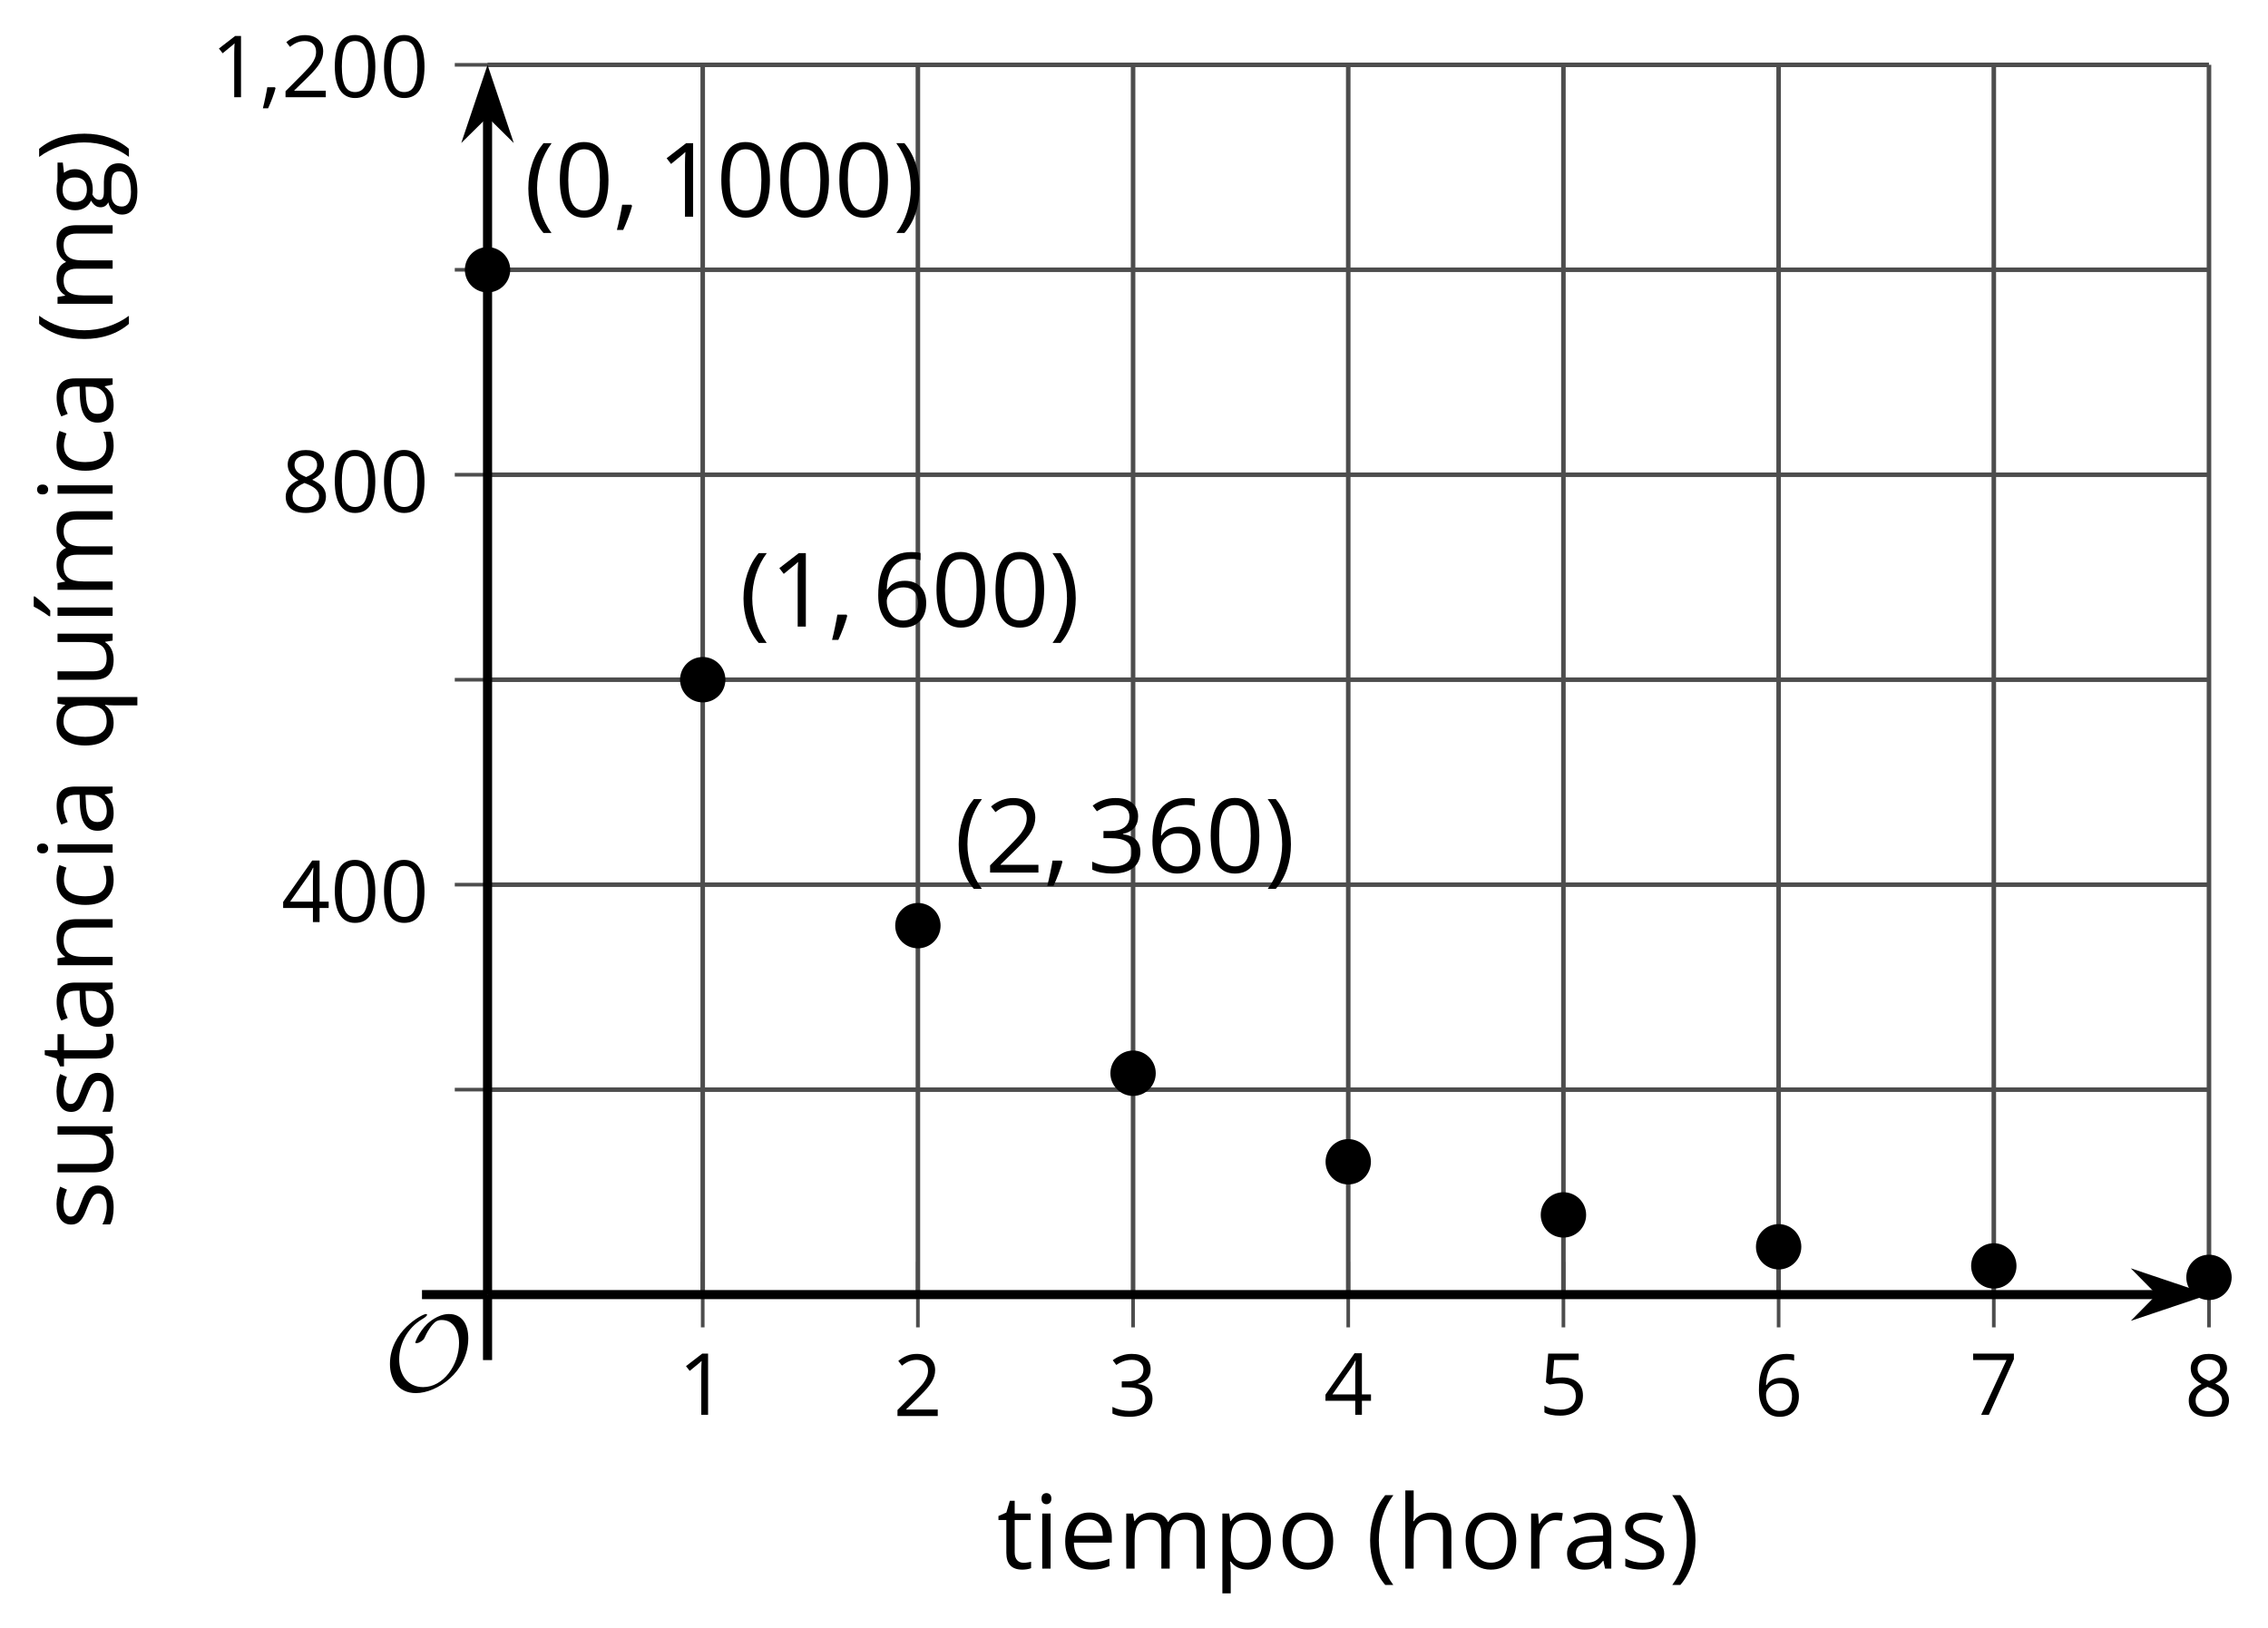 <?xml version='1.0' encoding='UTF-8'?>
<!-- This file was generated by dvisvgm 2.1.3 -->
<svg height='178.949pt' version='1.1' viewBox='-72 -72 249.22 178.949' width='249.22pt' xmlns='http://www.w3.org/2000/svg' xmlns:xlink='http://www.w3.org/1999/xlink'>
<defs>
<path d='M9.289 -5.762C9.289 -7.281 8.62 -8.428 7.161 -8.428C5.918 -8.428 4.866 -7.424 4.782 -7.352C3.826 -6.408 3.467 -5.332 3.467 -5.308C3.467 -5.236 3.527 -5.224 3.587 -5.224C3.814 -5.224 4.005 -5.344 4.184 -5.475C4.399 -5.631 4.411 -5.667 4.543 -5.942C4.651 -6.181 4.926 -6.767 5.368 -7.269C5.655 -7.592 5.894 -7.771 6.372 -7.771C7.532 -7.771 8.273 -6.814 8.273 -5.248C8.273 -2.809 6.539 -0.395 4.328 -0.395C2.63 -0.395 1.698 -1.745 1.698 -3.455C1.698 -5.081 2.534 -6.874 4.28 -7.902C4.399 -7.974 4.758 -8.189 4.758 -8.345C4.758 -8.428 4.663 -8.428 4.639 -8.428C4.22 -8.428 0.681 -6.528 0.681 -2.941C0.681 -1.267 1.554 0.263 3.539 0.263C5.87 0.263 9.289 -2.08 9.289 -5.762Z' id='g0-79'/>
<use id='g10-12' transform='scale(0.833)' xlink:href='#g5-12'/>
<use id='g10-16' transform='scale(0.833)' xlink:href='#g5-16'/>
<use id='g10-17' transform='scale(0.833)' xlink:href='#g5-17'/>
<use id='g10-18' transform='scale(0.833)' xlink:href='#g5-18'/>
<use id='g10-19' transform='scale(0.833)' xlink:href='#g5-19'/>
<use id='g10-20' transform='scale(0.833)' xlink:href='#g5-20'/>
<use id='g10-21' transform='scale(0.833)' xlink:href='#g5-21'/>
<use id='g10-22' transform='scale(0.833)' xlink:href='#g5-22'/>
<use id='g10-23' transform='scale(0.833)' xlink:href='#g5-23'/>
<use id='g10-24' transform='scale(0.833)' xlink:href='#g5-24'/>
<use id='g12-8' xlink:href='#g5-8'/>
<use id='g12-9' xlink:href='#g5-9'/>
<use id='g12-65' xlink:href='#g5-65'/>
<use id='g12-67' xlink:href='#g5-67'/>
<use id='g12-69' xlink:href='#g5-69'/>
<use id='g12-71' xlink:href='#g5-71'/>
<use id='g12-72' xlink:href='#g5-72'/>
<use id='g12-73' xlink:href='#g5-73'/>
<use id='g12-77' xlink:href='#g5-77'/>
<use id='g12-78' xlink:href='#g5-78'/>
<use id='g12-79' xlink:href='#g5-79'/>
<use id='g12-80' xlink:href='#g5-80'/>
<use id='g12-81' xlink:href='#g5-81'/>
<use id='g12-82' xlink:href='#g5-82'/>
<use id='g12-83' xlink:href='#g5-83'/>
<use id='g12-84' xlink:href='#g5-84'/>
<use id='g12-85' xlink:href='#g5-85'/>
<use id='g12-172' xlink:href='#g5-172'/>
<path d='M0.453 -3.099C0.453 -2.138 0.597 -1.238 0.878 -0.403S1.575 1.166 2.116 1.79H3C2.486 1.094 2.094 0.326 1.823 -0.519S1.414 -2.227 1.414 -3.111C1.414 -4.011 1.547 -4.884 1.812 -5.735C2.083 -6.586 2.481 -7.365 3.011 -8.077H2.116C1.58 -7.436 1.166 -6.691 0.884 -5.84C0.597 -4.989 0.453 -4.077 0.453 -3.099Z' id='g5-8'/>
<path d='M2.895 -3.099C2.895 -4.066 2.751 -4.978 2.47 -5.834C2.188 -6.685 1.773 -7.431 1.232 -8.077H0.337C0.867 -7.365 1.265 -6.586 1.536 -5.735C1.801 -4.884 1.934 -4.011 1.934 -3.111C1.934 -2.227 1.796 -1.359 1.525 -0.519C1.254 0.326 0.862 1.099 0.348 1.79H1.232C1.768 1.171 2.182 0.442 2.464 -0.392C2.751 -1.227 2.895 -2.133 2.895 -3.099Z' id='g5-9'/>
<path d='M1.934 -1.315H0.928C0.878 -0.978 0.796 -0.525 0.674 0.039C0.558 0.602 0.448 1.077 0.348 1.459H1.039C1.232 1.039 1.42 0.586 1.602 0.099C1.785 -0.392 1.923 -0.818 2.017 -1.188L1.934 -1.315Z' id='g5-12'/>
<path d='M5.906 -4.05C5.906 -5.398 5.68 -6.425 5.227 -7.138C4.768 -7.851 4.105 -8.204 3.227 -8.204C2.326 -8.204 1.657 -7.862 1.221 -7.182S0.564 -5.459 0.564 -4.05C0.564 -2.685 0.79 -1.652 1.243 -0.95C1.696 -0.243 2.359 0.11 3.227 0.11C4.133 0.11 4.807 -0.232 5.249 -0.923C5.685 -1.613 5.906 -2.652 5.906 -4.05ZM1.492 -4.05C1.492 -5.227 1.63 -6.077 1.906 -6.608C2.182 -7.144 2.624 -7.409 3.227 -7.409C3.84 -7.409 4.282 -7.138 4.553 -6.597C4.829 -6.061 4.967 -5.21 4.967 -4.05S4.829 -2.039 4.553 -1.492C4.282 -0.95 3.84 -0.68 3.227 -0.68C2.624 -0.68 2.182 -0.95 1.906 -1.481C1.63 -2.022 1.492 -2.873 1.492 -4.05Z' id='g5-16'/>
<path d='M3.95 0V-8.077H3.177L1.039 -6.425L1.525 -5.796C2.304 -6.431 2.746 -6.79 2.84 -6.873S3.022 -7.039 3.099 -7.116C3.072 -6.691 3.055 -6.238 3.055 -5.757V0H3.95Z' id='g5-17'/>
<path d='M5.862 0V-0.851H1.707V-0.895L3.475 -2.624C4.265 -3.392 4.801 -4.022 5.088 -4.525S5.519 -5.53 5.519 -6.044C5.519 -6.702 5.304 -7.221 4.873 -7.613C4.442 -8 3.845 -8.193 3.088 -8.193C2.21 -8.193 1.403 -7.884 0.657 -7.265L1.144 -6.641C1.514 -6.934 1.845 -7.133 2.144 -7.243C2.448 -7.354 2.762 -7.409 3.099 -7.409C3.564 -7.409 3.928 -7.282 4.188 -7.028C4.448 -6.779 4.58 -6.436 4.58 -6.006C4.58 -5.702 4.53 -5.414 4.425 -5.149S4.166 -4.613 3.961 -4.332S3.326 -3.586 2.68 -2.928L0.552 -0.79V0H5.862Z' id='g5-18'/>
<path d='M5.558 -6.177C5.558 -6.801 5.343 -7.293 4.906 -7.657C4.47 -8.011 3.862 -8.193 3.077 -8.193C2.597 -8.193 2.144 -8.122 1.713 -7.967C1.276 -7.823 0.895 -7.613 0.564 -7.354L1.028 -6.735C1.431 -6.994 1.785 -7.171 2.099 -7.265S2.746 -7.409 3.099 -7.409C3.564 -7.409 3.934 -7.298 4.199 -7.072C4.475 -6.845 4.608 -6.536 4.608 -6.144C4.608 -5.652 4.425 -5.265 4.055 -4.983C3.685 -4.707 3.188 -4.569 2.558 -4.569H1.751V-3.779H2.547C4.088 -3.779 4.856 -3.287 4.856 -2.309C4.856 -1.215 4.16 -0.669 2.762 -0.669C2.409 -0.669 2.033 -0.713 1.635 -0.807C1.243 -0.895 0.867 -1.028 0.519 -1.199V-0.326C0.856 -0.166 1.199 -0.05 1.558 0.011C1.912 0.077 2.304 0.11 2.729 0.11C3.713 0.11 4.47 -0.099 5.006 -0.508C5.541 -0.923 5.807 -1.519 5.807 -2.287C5.807 -2.823 5.652 -3.26 5.337 -3.591S4.541 -4.127 3.895 -4.21V-4.254C4.425 -4.365 4.834 -4.586 5.127 -4.912C5.414 -5.238 5.558 -5.663 5.558 -6.177Z' id='g5-19'/>
<path d='M6.243 -1.856V-2.691H5.044V-8.122H4.072L0.238 -2.657V-1.856H4.166V0H5.044V-1.856H6.243ZM4.166 -2.691H1.155L3.68 -6.282C3.834 -6.514 4 -6.807 4.177 -7.16H4.221C4.182 -6.497 4.166 -5.901 4.166 -5.376V-2.691Z' id='g5-20'/>
<path d='M3.077 -4.934C2.657 -4.934 2.238 -4.89 1.812 -4.807L2.017 -7.232H5.249V-8.077H1.232L0.928 -4.298L1.403 -3.994C1.989 -4.099 2.459 -4.155 2.807 -4.155C4.188 -4.155 4.878 -3.591 4.878 -2.464C4.878 -1.884 4.696 -1.442 4.343 -1.138C3.978 -0.834 3.475 -0.68 2.829 -0.68C2.459 -0.68 2.077 -0.729 1.696 -0.818C1.315 -0.917 0.994 -1.044 0.735 -1.21V-0.326C1.215 -0.033 1.906 0.11 2.818 0.11C3.751 0.11 4.486 -0.127 5.017 -0.602C5.553 -1.077 5.818 -1.735 5.818 -2.569C5.818 -3.304 5.575 -3.878 5.083 -4.298C4.597 -4.724 3.928 -4.934 3.077 -4.934Z' id='g5-21'/>
<path d='M0.646 -3.453C0.646 -2.332 0.89 -1.459 1.381 -0.829C1.873 -0.204 2.536 0.11 3.37 0.11C4.149 0.11 4.773 -0.133 5.227 -0.608C5.691 -1.094 5.917 -1.751 5.917 -2.591C5.917 -3.343 5.707 -3.939 5.293 -4.376C4.873 -4.812 4.298 -5.033 3.575 -5.033C2.696 -5.033 2.055 -4.718 1.652 -4.083H1.586C1.63 -5.238 1.878 -6.088 2.337 -6.63C2.796 -7.166 3.453 -7.436 4.32 -7.436C4.685 -7.436 5.011 -7.392 5.293 -7.298V-8.088C5.055 -8.16 4.724 -8.193 4.309 -8.193C3.099 -8.193 2.188 -7.801 1.569 -7.017C0.956 -6.227 0.646 -5.039 0.646 -3.453ZM3.359 -0.669C3.011 -0.669 2.702 -0.762 2.431 -0.956C2.166 -1.149 1.956 -1.409 1.807 -1.735S1.586 -2.414 1.586 -2.796C1.586 -3.055 1.669 -3.304 1.834 -3.541C1.994 -3.779 2.215 -3.967 2.492 -4.105S3.072 -4.309 3.403 -4.309C3.939 -4.309 4.337 -4.155 4.608 -3.851S5.011 -3.127 5.011 -2.591C5.011 -1.967 4.867 -1.492 4.575 -1.16C4.287 -0.834 3.884 -0.669 3.359 -0.669Z' id='g5-22'/>
<path d='M1.575 0H2.591L5.895 -7.343V-8.077H0.519V-7.232H4.923L1.575 0Z' id='g5-23'/>
<path d='M3.227 -8.193C2.503 -8.193 1.923 -8.022 1.492 -7.669C1.055 -7.326 0.84 -6.856 0.84 -6.271C0.84 -5.856 0.95 -5.486 1.171 -5.149C1.392 -4.818 1.757 -4.508 2.265 -4.221C1.138 -3.707 0.575 -2.983 0.575 -2.061C0.575 -1.37 0.807 -0.834 1.271 -0.453C1.735 -0.077 2.398 0.11 3.26 0.11C4.072 0.11 4.713 -0.088 5.182 -0.486C5.652 -0.89 5.884 -1.425 5.884 -2.094C5.884 -2.547 5.746 -2.945 5.47 -3.293C5.193 -3.635 4.729 -3.961 4.072 -4.276C4.613 -4.547 5.006 -4.845 5.254 -5.171S5.624 -5.862 5.624 -6.26C5.624 -6.862 5.409 -7.337 4.978 -7.68S3.961 -8.193 3.227 -8.193ZM1.481 -2.039C1.481 -2.436 1.602 -2.779 1.851 -3.061C2.099 -3.348 2.497 -3.608 3.044 -3.845C3.757 -3.586 4.26 -3.315 4.547 -3.039C4.834 -2.757 4.978 -2.442 4.978 -2.083C4.978 -1.635 4.823 -1.282 4.519 -1.022S3.785 -0.635 3.238 -0.635C2.68 -0.635 2.249 -0.757 1.945 -1.006C1.635 -1.254 1.481 -1.597 1.481 -2.039ZM3.215 -7.448C3.685 -7.448 4.05 -7.337 4.32 -7.116C4.586 -6.901 4.718 -6.602 4.718 -6.232C4.718 -5.895 4.608 -5.597 4.387 -5.343C4.171 -5.088 3.796 -4.851 3.271 -4.63C2.685 -4.873 2.282 -5.116 2.066 -5.359S1.74 -5.895 1.74 -6.232C1.74 -6.602 1.873 -6.895 2.133 -7.116S2.757 -7.448 3.215 -7.448Z' id='g5-24'/>
<path d='M4.696 0H5.376V-4.133C5.376 -4.84 5.204 -5.354 4.851 -5.674C4.508 -5.994 3.972 -6.155 3.249 -6.155C2.89 -6.155 2.536 -6.111 2.177 -6.017C1.823 -5.923 1.497 -5.796 1.199 -5.635L1.481 -4.934C2.116 -5.243 2.691 -5.398 3.193 -5.398C3.641 -5.398 3.967 -5.282 4.177 -5.061C4.376 -4.829 4.481 -4.481 4.481 -4.006V-3.63L3.453 -3.597C1.497 -3.536 0.519 -2.895 0.519 -1.674C0.519 -1.105 0.691 -0.663 1.028 -0.354C1.37 -0.044 1.84 0.11 2.442 0.11C2.89 0.11 3.265 0.044 3.569 -0.088C3.867 -0.227 4.166 -0.481 4.47 -0.862H4.514L4.696 0ZM2.624 -0.646C2.265 -0.646 1.983 -0.735 1.779 -0.906C1.58 -1.077 1.481 -1.331 1.481 -1.663C1.481 -2.088 1.641 -2.398 1.967 -2.597C2.287 -2.801 2.812 -2.912 3.541 -2.939L4.459 -2.978V-2.431C4.459 -1.867 4.298 -1.431 3.967 -1.116C3.646 -0.801 3.193 -0.646 2.624 -0.646Z' id='g5-65'/>
<path d='M3.392 0.11C4.006 0.11 4.519 0.006 4.923 -0.204V-1.017C4.392 -0.801 3.873 -0.691 3.37 -0.691C2.779 -0.691 2.337 -0.89 2.033 -1.287C1.735 -1.685 1.586 -2.254 1.586 -3C1.586 -4.569 2.199 -5.354 3.431 -5.354C3.613 -5.354 3.829 -5.326 4.066 -5.271C4.304 -5.221 4.525 -5.155 4.729 -5.072L5.011 -5.851C4.845 -5.934 4.619 -6.011 4.326 -6.072S3.746 -6.166 3.453 -6.166C2.552 -6.166 1.856 -5.89 1.37 -5.337C0.878 -4.785 0.635 -4 0.635 -2.989C0.635 -2 0.873 -1.238 1.359 -0.696C1.834 -0.16 2.514 0.11 3.392 0.11Z' id='g5-67'/>
<path d='M3.53 0.11C3.939 0.11 4.287 0.077 4.575 0.022C4.867 -0.044 5.171 -0.144 5.497 -0.282V-1.099C4.862 -0.829 4.215 -0.691 3.564 -0.691C2.945 -0.691 2.464 -0.873 2.122 -1.243C1.785 -1.613 1.602 -2.149 1.586 -2.862H5.757V-3.442C5.757 -4.26 5.536 -4.917 5.094 -5.414C4.652 -5.917 4.05 -6.166 3.293 -6.166C2.481 -6.166 1.84 -5.878 1.359 -5.304C0.873 -4.729 0.635 -3.956 0.635 -2.978C0.635 -2.011 0.895 -1.254 1.414 -0.707C1.928 -0.16 2.635 0.11 3.53 0.11ZM3.282 -5.398C3.762 -5.398 4.127 -5.243 4.387 -4.939C4.646 -4.63 4.773 -4.188 4.773 -3.608H1.608C1.657 -4.166 1.829 -4.608 2.122 -4.923C2.409 -5.238 2.796 -5.398 3.282 -5.398Z' id='g5-69'/>
<path d='M5.928 -6.055H3.834C3.58 -6.127 3.293 -6.166 2.978 -6.166C2.249 -6.166 1.685 -5.989 1.287 -5.624C0.89 -5.271 0.691 -4.757 0.691 -4.094C0.691 -3.696 0.79 -3.343 0.983 -3.033C1.182 -2.724 1.436 -2.503 1.751 -2.376C1.497 -2.221 1.309 -2.061 1.193 -1.895S1.017 -1.536 1.017 -1.315C1.017 -1.122 1.072 -0.95 1.171 -0.801C1.282 -0.652 1.409 -0.547 1.564 -0.475C1.138 -0.381 0.807 -0.199 0.569 0.072S0.215 0.657 0.215 1.028C0.215 1.564 0.431 1.983 0.862 2.276C1.287 2.569 1.901 2.718 2.691 2.718C3.724 2.718 4.508 2.541 5.044 2.188C5.58 1.84 5.851 1.326 5.851 0.657C5.851 0.133 5.674 -0.271 5.326 -0.547C4.972 -0.823 4.47 -0.961 3.812 -0.961H2.74C2.409 -0.961 2.177 -1 2.039 -1.083C1.901 -1.16 1.834 -1.282 1.834 -1.448C1.834 -1.762 2.028 -2.022 2.42 -2.227C2.58 -2.199 2.746 -2.182 2.928 -2.182C3.635 -2.182 4.193 -2.359 4.597 -2.713S5.204 -3.541 5.204 -4.133C5.204 -4.392 5.166 -4.63 5.083 -4.84C5 -5.044 4.912 -5.215 4.807 -5.343L5.928 -5.475V-6.055ZM1.099 1.017C1.099 0.646 1.215 0.359 1.448 0.16S2.006 -0.138 2.42 -0.138H3.519C4.077 -0.138 4.459 -0.077 4.663 0.055C4.867 0.177 4.967 0.409 4.967 0.735C4.967 1.127 4.785 1.442 4.409 1.669C4.044 1.901 3.47 2.017 2.702 2.017C2.188 2.017 1.79 1.934 1.514 1.762S1.099 1.343 1.099 1.017ZM1.597 -4.116C1.597 -4.575 1.713 -4.917 1.945 -5.149S2.508 -5.497 2.939 -5.497C3.845 -5.497 4.298 -5.044 4.298 -4.133C4.298 -3.265 3.851 -2.829 2.956 -2.829C2.53 -2.829 2.193 -2.939 1.956 -3.155S1.597 -3.691 1.597 -4.116Z' id='g5-71'/>
<path d='M5.116 0H6.033V-3.95C6.033 -4.718 5.845 -5.276 5.481 -5.624C5.105 -5.978 4.553 -6.155 3.812 -6.155C3.387 -6.155 3.006 -6.072 2.674 -5.901C2.337 -5.735 2.083 -5.508 1.901 -5.215H1.845C1.873 -5.42 1.89 -5.68 1.89 -5.994V-8.597H0.972V0H1.89V-3.166C1.89 -3.956 2.033 -4.519 2.332 -4.867C2.619 -5.215 3.088 -5.387 3.724 -5.387C4.204 -5.387 4.553 -5.265 4.779 -5.022S5.116 -4.409 5.116 -3.917V0Z' id='g5-72'/>
<path d='M1.89 0V-6.055H0.972V0H1.89ZM0.895 -7.696C0.895 -7.492 0.945 -7.337 1.05 -7.238C1.155 -7.133 1.282 -7.083 1.436 -7.083C1.586 -7.083 1.713 -7.133 1.818 -7.238C1.923 -7.337 1.978 -7.492 1.978 -7.696S1.923 -8.055 1.818 -8.155S1.586 -8.304 1.436 -8.304C1.282 -8.304 1.155 -8.254 1.05 -8.155C0.945 -8.061 0.895 -7.906 0.895 -7.696Z' id='g5-73'/>
<path d='M8.691 0H9.608V-3.95C9.608 -4.724 9.436 -5.287 9.094 -5.635C8.757 -5.989 8.243 -6.166 7.558 -6.166C7.122 -6.166 6.729 -6.072 6.387 -5.89S5.785 -5.453 5.602 -5.138H5.558C5.265 -5.823 4.646 -6.166 3.702 -6.166C3.309 -6.166 2.961 -6.083 2.641 -5.917C2.332 -5.751 2.083 -5.519 1.912 -5.227H1.867L1.718 -6.055H0.972V0H1.89V-3.177C1.89 -3.961 2.022 -4.525 2.287 -4.873C2.558 -5.215 2.978 -5.387 3.552 -5.387C3.989 -5.387 4.315 -5.265 4.519 -5.028C4.724 -4.785 4.829 -4.42 4.829 -3.939V0H5.746V-3.381C5.746 -4.061 5.884 -4.569 6.155 -4.895S6.851 -5.387 7.42 -5.387C7.856 -5.387 8.177 -5.265 8.381 -5.028C8.586 -4.785 8.691 -4.42 8.691 -3.939V0Z' id='g5-77'/>
<path d='M5.116 0H6.033V-3.95C6.033 -4.724 5.851 -5.287 5.481 -5.635C5.111 -5.989 4.564 -6.166 3.834 -6.166C3.42 -6.166 3.039 -6.083 2.702 -5.923C2.365 -5.757 2.099 -5.525 1.912 -5.227H1.867L1.718 -6.055H0.972V0H1.89V-3.177C1.89 -3.967 2.039 -4.53 2.332 -4.873S3.088 -5.387 3.724 -5.387C4.204 -5.387 4.553 -5.265 4.779 -5.022S5.116 -4.409 5.116 -3.917V0Z' id='g5-78'/>
<path d='M6.199 -3.033C6.199 -3.994 5.95 -4.757 5.448 -5.32C4.95 -5.884 4.276 -6.166 3.431 -6.166C2.552 -6.166 1.867 -5.89 1.376 -5.337C0.884 -4.79 0.635 -4.022 0.635 -3.033C0.635 -2.398 0.751 -1.84 0.978 -1.365S1.53 -0.525 1.95 -0.271S2.851 0.11 3.392 0.11C4.271 0.11 4.956 -0.166 5.453 -0.718C5.95 -1.276 6.199 -2.044 6.199 -3.033ZM1.586 -3.033C1.586 -3.812 1.74 -4.403 2.044 -4.796S2.801 -5.387 3.403 -5.387C4.011 -5.387 4.47 -5.188 4.785 -4.785C5.094 -4.387 5.249 -3.801 5.249 -3.033C5.249 -2.254 5.094 -1.669 4.785 -1.26C4.47 -0.862 4.017 -0.657 3.414 -0.657S2.359 -0.862 2.05 -1.265S1.586 -2.26 1.586 -3.033Z' id='g5-79'/>
<path d='M3.79 0.11C4.58 0.11 5.193 -0.166 5.635 -0.718C6.083 -1.265 6.304 -2.039 6.304 -3.033C6.304 -4.022 6.088 -4.796 5.646 -5.343C5.215 -5.89 4.591 -6.166 3.79 -6.166C3.387 -6.166 3.028 -6.094 2.713 -5.945S2.127 -5.558 1.89 -5.227H1.845L1.718 -6.055H0.972V2.718H1.89V0.227C1.89 -0.088 1.867 -0.425 1.823 -0.779H1.89C2.111 -0.475 2.387 -0.254 2.707 -0.11C3.039 0.039 3.398 0.11 3.79 0.11ZM3.657 -5.387C4.193 -5.387 4.613 -5.182 4.906 -4.785C5.204 -4.376 5.354 -3.801 5.354 -3.044C5.354 -2.298 5.204 -1.718 4.906 -1.293C4.613 -0.867 4.204 -0.657 3.68 -0.657C3.055 -0.657 2.597 -0.84 2.315 -1.204C2.033 -1.575 1.89 -2.182 1.89 -3.033V-3.238C1.895 -3.983 2.039 -4.53 2.315 -4.873S3.039 -5.387 3.657 -5.387Z' id='g5-80'/>
<path d='M3.26 -0.657C2.707 -0.657 2.287 -0.856 2.011 -1.26C1.724 -1.657 1.586 -2.238 1.586 -3S1.729 -4.354 2.011 -4.773C2.298 -5.188 2.713 -5.398 3.249 -5.398C3.873 -5.398 4.326 -5.21 4.613 -4.84S5.044 -3.856 5.044 -3.011V-2.807C5.028 -2.028 4.878 -1.475 4.597 -1.149S3.873 -0.657 3.26 -0.657ZM3.122 0.11C3.972 0.11 4.608 -0.199 5.033 -0.812H5.105C5.066 -0.552 5.044 -0.243 5.044 0.127V2.718H5.961V-6.055H5.238L5.105 -5.227H5.055C4.608 -5.851 3.972 -6.166 3.144 -6.166C2.354 -6.166 1.74 -5.89 1.298 -5.332S0.635 -4 0.635 -3.011C0.635 -2.028 0.856 -1.26 1.293 -0.713S2.343 0.11 3.122 0.11Z' id='g5-81'/>
<path d='M3.735 -6.166C3.354 -6.166 3.006 -6.061 2.691 -5.845S2.105 -5.326 1.878 -4.934H1.834L1.729 -6.055H0.972V0H1.89V-3.249C1.89 -3.84 2.066 -4.337 2.409 -4.735C2.762 -5.133 3.177 -5.332 3.669 -5.332C3.862 -5.332 4.083 -5.304 4.332 -5.249L4.459 -6.099C4.243 -6.144 4.006 -6.166 3.735 -6.166Z' id='g5-82'/>
<path d='M4.878 -1.652C4.878 -2.055 4.751 -2.387 4.497 -2.652C4.249 -2.917 3.762 -3.182 3.044 -3.442C2.519 -3.635 2.166 -3.785 1.983 -3.89S1.669 -4.099 1.58 -4.215C1.503 -4.332 1.459 -4.47 1.459 -4.63C1.459 -4.867 1.569 -5.055 1.79 -5.193S2.337 -5.398 2.773 -5.398C3.265 -5.398 3.818 -5.271 4.425 -5.022L4.751 -5.768C4.127 -6.033 3.492 -6.166 2.84 -6.166C2.138 -6.166 1.591 -6.022 1.188 -5.735C0.785 -5.453 0.586 -5.061 0.586 -4.569C0.586 -4.293 0.641 -4.055 0.762 -3.856C0.873 -3.657 1.05 -3.481 1.293 -3.326C1.525 -3.166 1.928 -2.983 2.492 -2.773C3.083 -2.547 3.481 -2.348 3.691 -2.177C3.89 -2.011 3.994 -1.812 3.994 -1.575C3.994 -1.26 3.867 -1.028 3.608 -0.873C3.348 -0.724 2.983 -0.646 2.503 -0.646C2.193 -0.646 1.873 -0.691 1.536 -0.773C1.204 -0.856 0.895 -0.972 0.602 -1.122V-0.271C1.05 -0.017 1.68 0.11 2.481 0.11C3.238 0.11 3.829 -0.044 4.249 -0.348S4.878 -1.088 4.878 -1.652Z' id='g5-83'/>
<path d='M2.928 -0.646C2.624 -0.646 2.387 -0.746 2.215 -0.939S1.956 -1.414 1.956 -1.779V-5.343H3.713V-6.055H1.956V-7.459H1.425L1.039 -6.166L0.171 -5.785V-5.343H1.039V-1.74C1.039 -0.508 1.624 0.11 2.796 0.11C2.95 0.11 3.127 0.094 3.315 0.066C3.514 0.033 3.657 -0.006 3.757 -0.055V-0.757C3.669 -0.729 3.547 -0.707 3.398 -0.685C3.249 -0.657 3.088 -0.646 2.928 -0.646Z' id='g5-84'/>
<path d='M1.834 -6.055H0.906V-2.094C0.906 -1.326 1.088 -0.762 1.459 -0.414C1.823 -0.066 2.376 0.11 3.111 0.11C3.536 0.11 3.917 0.033 4.254 -0.127C4.586 -0.287 4.845 -0.514 5.033 -0.812H5.083L5.215 0H5.972V-6.055H5.055V-2.873C5.055 -2.088 4.906 -1.525 4.619 -1.177C4.32 -0.829 3.862 -0.657 3.227 -0.657C2.746 -0.657 2.398 -0.779 2.171 -1.022S1.834 -1.635 1.834 -2.127V-6.055Z' id='g5-85'/>
<path d='M1.89 0V-6.055H0.972V0H1.89ZM0.934 -6.994V-6.856H1.547C1.785 -7.05 2.061 -7.32 2.381 -7.669S2.945 -8.315 3.105 -8.553V-8.669H1.989C1.873 -8.431 1.713 -8.149 1.503 -7.823C1.304 -7.497 1.111 -7.221 0.934 -6.994Z' id='g5-172'/>
</defs>
<g id='page1'>
<path d='M5.219 70.293V-64.874M28.863 70.293V-64.874M52.508 70.293V-64.874M76.152 70.293V-64.874M99.797 70.293V-64.874M123.445 70.293V-64.874M147.09 70.293V-64.874M170.734 70.293V-64.874' fill='none' stroke='#4d4d4d' stroke-linejoin='bevel' stroke-miterlimit='10.037' stroke-width='0.5'/>
<path d='M-18.426 47.766H170.734M-18.426 2.711H170.734M-18.426 -42.347H170.734' fill='none' stroke='#4d4d4d' stroke-linejoin='bevel' stroke-miterlimit='10.037' stroke-width='0.5'/>
<path d='M-18.426 25.238H170.734M-18.426 -19.82H170.734M-18.426 -64.874H170.734' fill='none' stroke='#4d4d4d' stroke-linejoin='bevel' stroke-miterlimit='10.037' stroke-width='0.5'/>
<path d='M5.219 73.894V66.691M28.863 73.894V66.691M52.508 73.894V66.691M76.152 73.894V66.691M99.797 73.894V66.691M123.445 73.894V66.691M147.09 73.894V66.691M170.734 73.894V66.691' fill='none' stroke='#4d4d4d' stroke-linejoin='bevel' stroke-miterlimit='10.037' stroke-width='0.4'/>
<path d='M-22.027 47.766H-14.828M-22.027 2.711H-14.828M-22.027 -42.347H-14.828' fill='none' stroke='#4d4d4d' stroke-linejoin='bevel' stroke-miterlimit='10.037' stroke-width='0.4'/>
<path d='M-22.027 25.238H-14.828M-22.027 -19.82H-14.828M-22.027 -64.874H-14.828' fill='none' stroke='#4d4d4d' stroke-linejoin='bevel' stroke-miterlimit='10.037' stroke-width='0.4'/>
<path d='M-18.426 70.293H165.442' fill='none' stroke='#000000' stroke-linejoin='bevel' stroke-miterlimit='10.037' stroke-width='1'/>
<path d='M169.16 70.293L163.969 68.547L165.691 70.293L163.969 72.039Z'/>
<path d='M169.16 70.293L163.969 68.547L165.691 70.293L163.969 72.039Z' fill='none' stroke='#000000' stroke-miterlimit='10.037' stroke-width='1'/>
<path d='M-18.426 70.293V-59.583' fill='none' stroke='#000000' stroke-linejoin='bevel' stroke-miterlimit='10.037' stroke-width='1'/>
<path d='M-18.426 -63.301L-20.172 -58.109L-18.426 -59.832L-16.684 -58.109Z'/>
<path d='M-18.426 -63.301L-20.172 -58.109L-18.426 -59.832L-16.684 -58.109Z' fill='none' stroke='#000000' stroke-miterlimit='10.037' stroke-width='1'/>
<g transform='matrix(1 0 0 1 -32.631 49.872)'>
<use x='35.147' xlink:href='#g10-17' y='33.637'/>
</g>
<g transform='matrix(1 0 0 1 -8.986 50)'>
<use x='35.147' xlink:href='#g10-18' y='33.637'/>
</g>
<g transform='matrix(1 0 0 1 14.659 50)'>
<use x='35.147' xlink:href='#g10-19' y='33.637'/>
</g>
<g transform='matrix(1 0 0 1 38.304 49.872)'>
<use x='35.147' xlink:href='#g10-20' y='33.637'/>
</g>
<g transform='matrix(1 0 0 1 61.949 49.872)'>
<use x='35.147' xlink:href='#g10-21' y='33.637'/>
</g>
<g transform='matrix(1 0 0 1 85.595 50)'>
<use x='35.147' xlink:href='#g10-22' y='33.637'/>
</g>
<g transform='matrix(1 0 0 1 109.24 49.872)'>
<use x='35.147' xlink:href='#g10-23' y='33.637'/>
</g>
<g transform='matrix(1 0 0 1 132.885 50)'>
<use x='35.147' xlink:href='#g10-24' y='33.637'/>
</g>
<g transform='matrix(1 0 0 1 -76.231 -4.29)'>
<use x='35.147' xlink:href='#g10-20' y='33.637'/>
<use x='40.551' xlink:href='#g10-16' y='33.637'/>
<use x='45.956' xlink:href='#g10-16' y='33.637'/>
</g>
<g transform='matrix(1 0 0 1 -76.231 -49.346)'>
<use x='35.147' xlink:href='#g10-24' y='33.637'/>
<use x='40.551' xlink:href='#g10-16' y='33.637'/>
<use x='45.956' xlink:href='#g10-16' y='33.637'/>
</g>
<g transform='matrix(1 0 0 1 -83.954 -94.953)'>
<use x='35.147' xlink:href='#g10-17' y='33.637'/>
<use x='40.551' xlink:href='#g10-12' y='33.637'/>
<use x='42.87' xlink:href='#g10-18' y='33.637'/>
<use x='48.275' xlink:href='#g10-16' y='33.637'/>
<use x='53.679' xlink:href='#g10-16' y='33.637'/>
</g>
<path d='M-16.434 -42.347C-16.434 -43.45 -17.328 -44.34 -18.426 -44.34C-19.527 -44.34 -20.418 -43.45 -20.418 -42.347C-20.418 -41.246 -19.527 -40.355 -18.426 -40.355C-17.328 -40.355 -16.434 -41.246 -16.434 -42.347Z'/>
<g transform='matrix(1 0 0 1 -49.544 -81.82)'>
<use x='35.147' xlink:href='#g5-8' y='33.637'/>
<use x='38.498' xlink:href='#g5-16' y='33.637'/>
<use x='44.983' xlink:href='#g5-12' y='33.637'/>
<use x='49.758' xlink:href='#g5-17' y='33.637'/>
<use x='56.243' xlink:href='#g5-16' y='33.637'/>
<use x='62.728' xlink:href='#g5-16' y='33.637'/>
<use x='69.213' xlink:href='#g5-16' y='33.637'/>
<use x='75.698' xlink:href='#g5-9' y='33.637'/>
</g>
<path d='M7.211 2.711C7.211 1.609 6.32 0.715 5.219 0.715C4.117 0.715 3.227 1.609 3.227 2.711C3.227 3.809 4.117 4.703 5.219 4.703C6.32 4.703 7.211 3.809 7.211 2.711Z'/>
<g transform='matrix(1 0 0 1 -25.899 -36.764)'>
<use x='35.147' xlink:href='#g5-8' y='33.637'/>
<use x='38.498' xlink:href='#g5-17' y='33.637'/>
<use x='44.983' xlink:href='#g5-12' y='33.637'/>
<use x='49.758' xlink:href='#g5-22' y='33.637'/>
<use x='56.243' xlink:href='#g5-16' y='33.637'/>
<use x='62.728' xlink:href='#g5-16' y='33.637'/>
<use x='69.213' xlink:href='#g5-9' y='33.637'/>
</g>
<path d='M30.855 29.742C30.855 28.641 29.965 27.75 28.863 27.75C27.762 27.75 26.871 28.641 26.871 29.742C26.871 30.844 27.762 31.734 28.863 31.734C29.965 31.734 30.855 30.844 30.855 29.742Z'/>
<g transform='matrix(1 0 0 1 -2.254 -9.73)'>
<use x='35.147' xlink:href='#g5-8' y='33.637'/>
<use x='38.498' xlink:href='#g5-18' y='33.637'/>
<use x='44.983' xlink:href='#g5-12' y='33.637'/>
<use x='49.758' xlink:href='#g5-19' y='33.637'/>
<use x='56.243' xlink:href='#g5-22' y='33.637'/>
<use x='62.728' xlink:href='#g5-16' y='33.637'/>
<use x='69.213' xlink:href='#g5-9' y='33.637'/>
</g>
<path d='M-16.434 -42.347C-16.434 -43.45 -17.328 -44.34 -18.426 -44.34C-19.527 -44.34 -20.418 -43.45 -20.418 -42.347C-20.418 -41.246 -19.527 -40.355 -18.426 -40.355C-17.328 -40.355 -16.434 -41.246 -16.434 -42.347Z'/>
<path d='M-16.434 -42.347C-16.434 -43.45 -17.328 -44.34 -18.426 -44.34C-19.527 -44.34 -20.418 -43.45 -20.418 -42.347C-20.418 -41.246 -19.527 -40.355 -18.426 -40.355C-17.328 -40.355 -16.434 -41.246 -16.434 -42.347Z' fill='none' stroke='#000000' stroke-linejoin='bevel' stroke-miterlimit='10.037' stroke-width='1'/>
<path d='M7.211 2.711C7.211 1.609 6.32 0.715 5.219 0.715C4.117 0.715 3.227 1.609 3.227 2.711C3.227 3.809 4.117 4.703 5.219 4.703C6.32 4.703 7.211 3.809 7.211 2.711Z'/>
<path d='M7.211 2.711C7.211 1.609 6.32 0.715 5.219 0.715C4.117 0.715 3.227 1.609 3.227 2.711C3.227 3.809 4.117 4.703 5.219 4.703C6.32 4.703 7.211 3.809 7.211 2.711Z' fill='none' stroke='#000000' stroke-linejoin='bevel' stroke-miterlimit='10.037' stroke-width='1'/>
<path d='M30.855 29.742C30.855 28.641 29.965 27.75 28.863 27.75C27.762 27.75 26.871 28.641 26.871 29.742C26.871 30.844 27.762 31.734 28.863 31.734C29.965 31.734 30.855 30.844 30.855 29.742Z'/>
<path d='M30.855 29.742C30.855 28.641 29.965 27.75 28.863 27.75C27.762 27.75 26.871 28.641 26.871 29.742C26.871 30.844 27.762 31.734 28.863 31.734C29.965 31.734 30.855 30.844 30.855 29.742Z' fill='none' stroke='#000000' stroke-linejoin='bevel' stroke-miterlimit='10.037' stroke-width='1'/>
<path d='M54.5 45.965C54.5 44.863 53.609 43.969 52.508 43.969C51.406 43.969 50.516 44.863 50.516 45.965C50.516 47.062 51.406 47.957 52.508 47.957C53.609 47.957 54.5 47.062 54.5 45.965Z'/>
<path d='M54.5 45.965C54.5 44.863 53.609 43.969 52.508 43.969C51.406 43.969 50.516 44.863 50.516 45.965C50.516 47.062 51.406 47.957 52.508 47.957C53.609 47.957 54.5 47.062 54.5 45.965Z' fill='none' stroke='#000000' stroke-linejoin='bevel' stroke-miterlimit='10.037' stroke-width='1'/>
<path d='M78.144 55.695C78.144 54.594 77.254 53.703 76.152 53.703C75.055 53.703 74.16 54.594 74.16 55.695C74.16 56.797 75.055 57.688 76.152 57.688C77.254 57.688 78.144 56.797 78.144 55.695Z'/>
<path d='M78.144 55.695C78.144 54.594 77.254 53.703 76.152 53.703C75.055 53.703 74.16 54.594 74.16 55.695C74.16 56.797 75.055 57.688 76.152 57.688C77.254 57.688 78.144 56.797 78.144 55.695Z' fill='none' stroke='#000000' stroke-linejoin='bevel' stroke-miterlimit='10.037' stroke-width='1'/>
<path d='M101.793 61.535C101.793 60.434 100.899 59.543 99.797 59.543C98.699 59.543 97.805 60.434 97.805 61.535S98.699 63.527 99.797 63.527C100.899 63.527 101.793 62.637 101.793 61.535Z'/>
<path d='M101.793 61.535C101.793 60.434 100.899 59.543 99.797 59.543C98.699 59.543 97.805 60.434 97.805 61.535S98.699 63.527 99.797 63.527C100.899 63.527 101.793 62.637 101.793 61.535Z' fill='none' stroke='#000000' stroke-linejoin='bevel' stroke-miterlimit='10.037' stroke-width='1'/>
<path d='M125.438 65.039C125.438 63.938 124.543 63.047 123.445 63.047C122.344 63.047 121.453 63.938 121.453 65.039C121.453 66.137 122.344 67.031 123.445 67.031C124.543 67.031 125.438 66.137 125.438 65.039Z'/>
<path d='M125.438 65.039C125.438 63.938 124.543 63.047 123.445 63.047C122.344 63.047 121.453 63.938 121.453 65.039C121.453 66.137 122.344 67.031 123.445 67.031C124.543 67.031 125.438 66.137 125.438 65.039Z' fill='none' stroke='#000000' stroke-linejoin='bevel' stroke-miterlimit='10.037' stroke-width='1'/>
<path d='M149.082 67.141C149.082 66.039 148.192 65.148 147.09 65.148S145.098 66.039 145.098 67.141C145.098 68.242 145.988 69.133 147.09 69.133S149.082 68.242 149.082 67.141Z'/>
<path d='M149.082 67.141C149.082 66.039 148.192 65.148 147.09 65.148S145.098 66.039 145.098 67.141C145.098 68.242 145.988 69.133 147.09 69.133S149.082 68.242 149.082 67.141Z' fill='none' stroke='#000000' stroke-linejoin='bevel' stroke-miterlimit='10.037' stroke-width='1'/>
<path d='M172.727 68.402C172.727 67.301 171.836 66.41 170.734 66.41C169.633 66.41 168.742 67.301 168.742 68.402C168.742 69.504 169.633 70.394 170.734 70.394C171.836 70.394 172.727 69.504 172.727 68.402Z'/>
<path d='M172.727 68.402C172.727 67.301 171.836 66.41 170.734 66.41C169.633 66.41 168.742 67.301 168.742 68.402C168.742 69.504 169.633 70.394 170.734 70.394C171.836 70.394 172.727 69.504 172.727 68.402Z' fill='none' stroke='#000000' stroke-linejoin='bevel' stroke-miterlimit='10.037' stroke-width='1'/>
<g transform='matrix(1 0 0 1 -64.979 47.221)'>
<use x='35.147' xlink:href='#g0-79' y='33.637'/>
</g>
<path d='M-18.426 77.492V70.293' fill='none' stroke='#000000' stroke-linejoin='bevel' stroke-miterlimit='10.037' stroke-width='1'/>
<path d='M-25.629 70.293H-18.426' fill='none' stroke='#000000' stroke-linejoin='bevel' stroke-miterlimit='10.037' stroke-width='1'/>
<g transform='matrix(1 0 0 1 2.397 66.779)'>
<use x='35.147' xlink:href='#g12-84' y='33.637'/>
<use x='39.156' xlink:href='#g12-73' y='33.637'/>
<use x='42.018' xlink:href='#g12-69' y='33.637'/>
<use x='48.39' xlink:href='#g12-77' y='33.637'/>
<use x='58.952' xlink:href='#g12-80' y='33.637'/>
<use x='65.903' xlink:href='#g12-79' y='33.637'/>
<use x='75.704' xlink:href='#g12-8' y='33.637'/>
<use x='79.055' xlink:href='#g12-72' y='33.637'/>
<use x='86.017' xlink:href='#g12-79' y='33.637'/>
<use x='92.877' xlink:href='#g12-82' y='33.637'/>
<use x='97.283' xlink:href='#g12-65' y='33.637'/>
<use x='103.598' xlink:href='#g12-83' y='33.637'/>
<use x='109.016' xlink:href='#g12-9' y='33.637'/>
</g>
<g transform='matrix(0 -1 1 0 -93.261 98.329)'>
<use x='35.147' xlink:href='#g12-83' y='33.637'/>
<use x='40.565' xlink:href='#g12-85' y='33.637'/>
<use x='47.527' xlink:href='#g12-83' y='33.637'/>
<use x='52.944' xlink:href='#g12-84' y='33.637'/>
<use x='56.953' xlink:href='#g12-65' y='33.637'/>
<use x='63.268' xlink:href='#g12-78' y='33.637'/>
<use x='70.23' xlink:href='#g12-67' y='33.637'/>
<use x='75.636' xlink:href='#g12-73' y='33.637'/>
<use x='78.498' xlink:href='#g12-65' y='33.637'/>
<use x='87.755' xlink:href='#g12-81' y='33.637'/>
<use x='94.705' xlink:href='#g12-85' y='33.637'/>
<use x='101.667' xlink:href='#g12-172' y='33.637'/>
<use x='104.529' xlink:href='#g12-77' y='33.637'/>
<use x='115.092' xlink:href='#g12-73' y='33.637'/>
<use x='117.954' xlink:href='#g12-67' y='33.637'/>
<use x='123.36' xlink:href='#g12-65' y='33.637'/>
<use x='132.616' xlink:href='#g12-8' y='33.637'/>
<use x='135.967' xlink:href='#g12-77' y='33.637'/>
<use x='146.529' xlink:href='#g12-71' y='33.637'/>
<use x='152.741' xlink:href='#g12-9' y='33.637'/>
</g>
</g>
</svg>